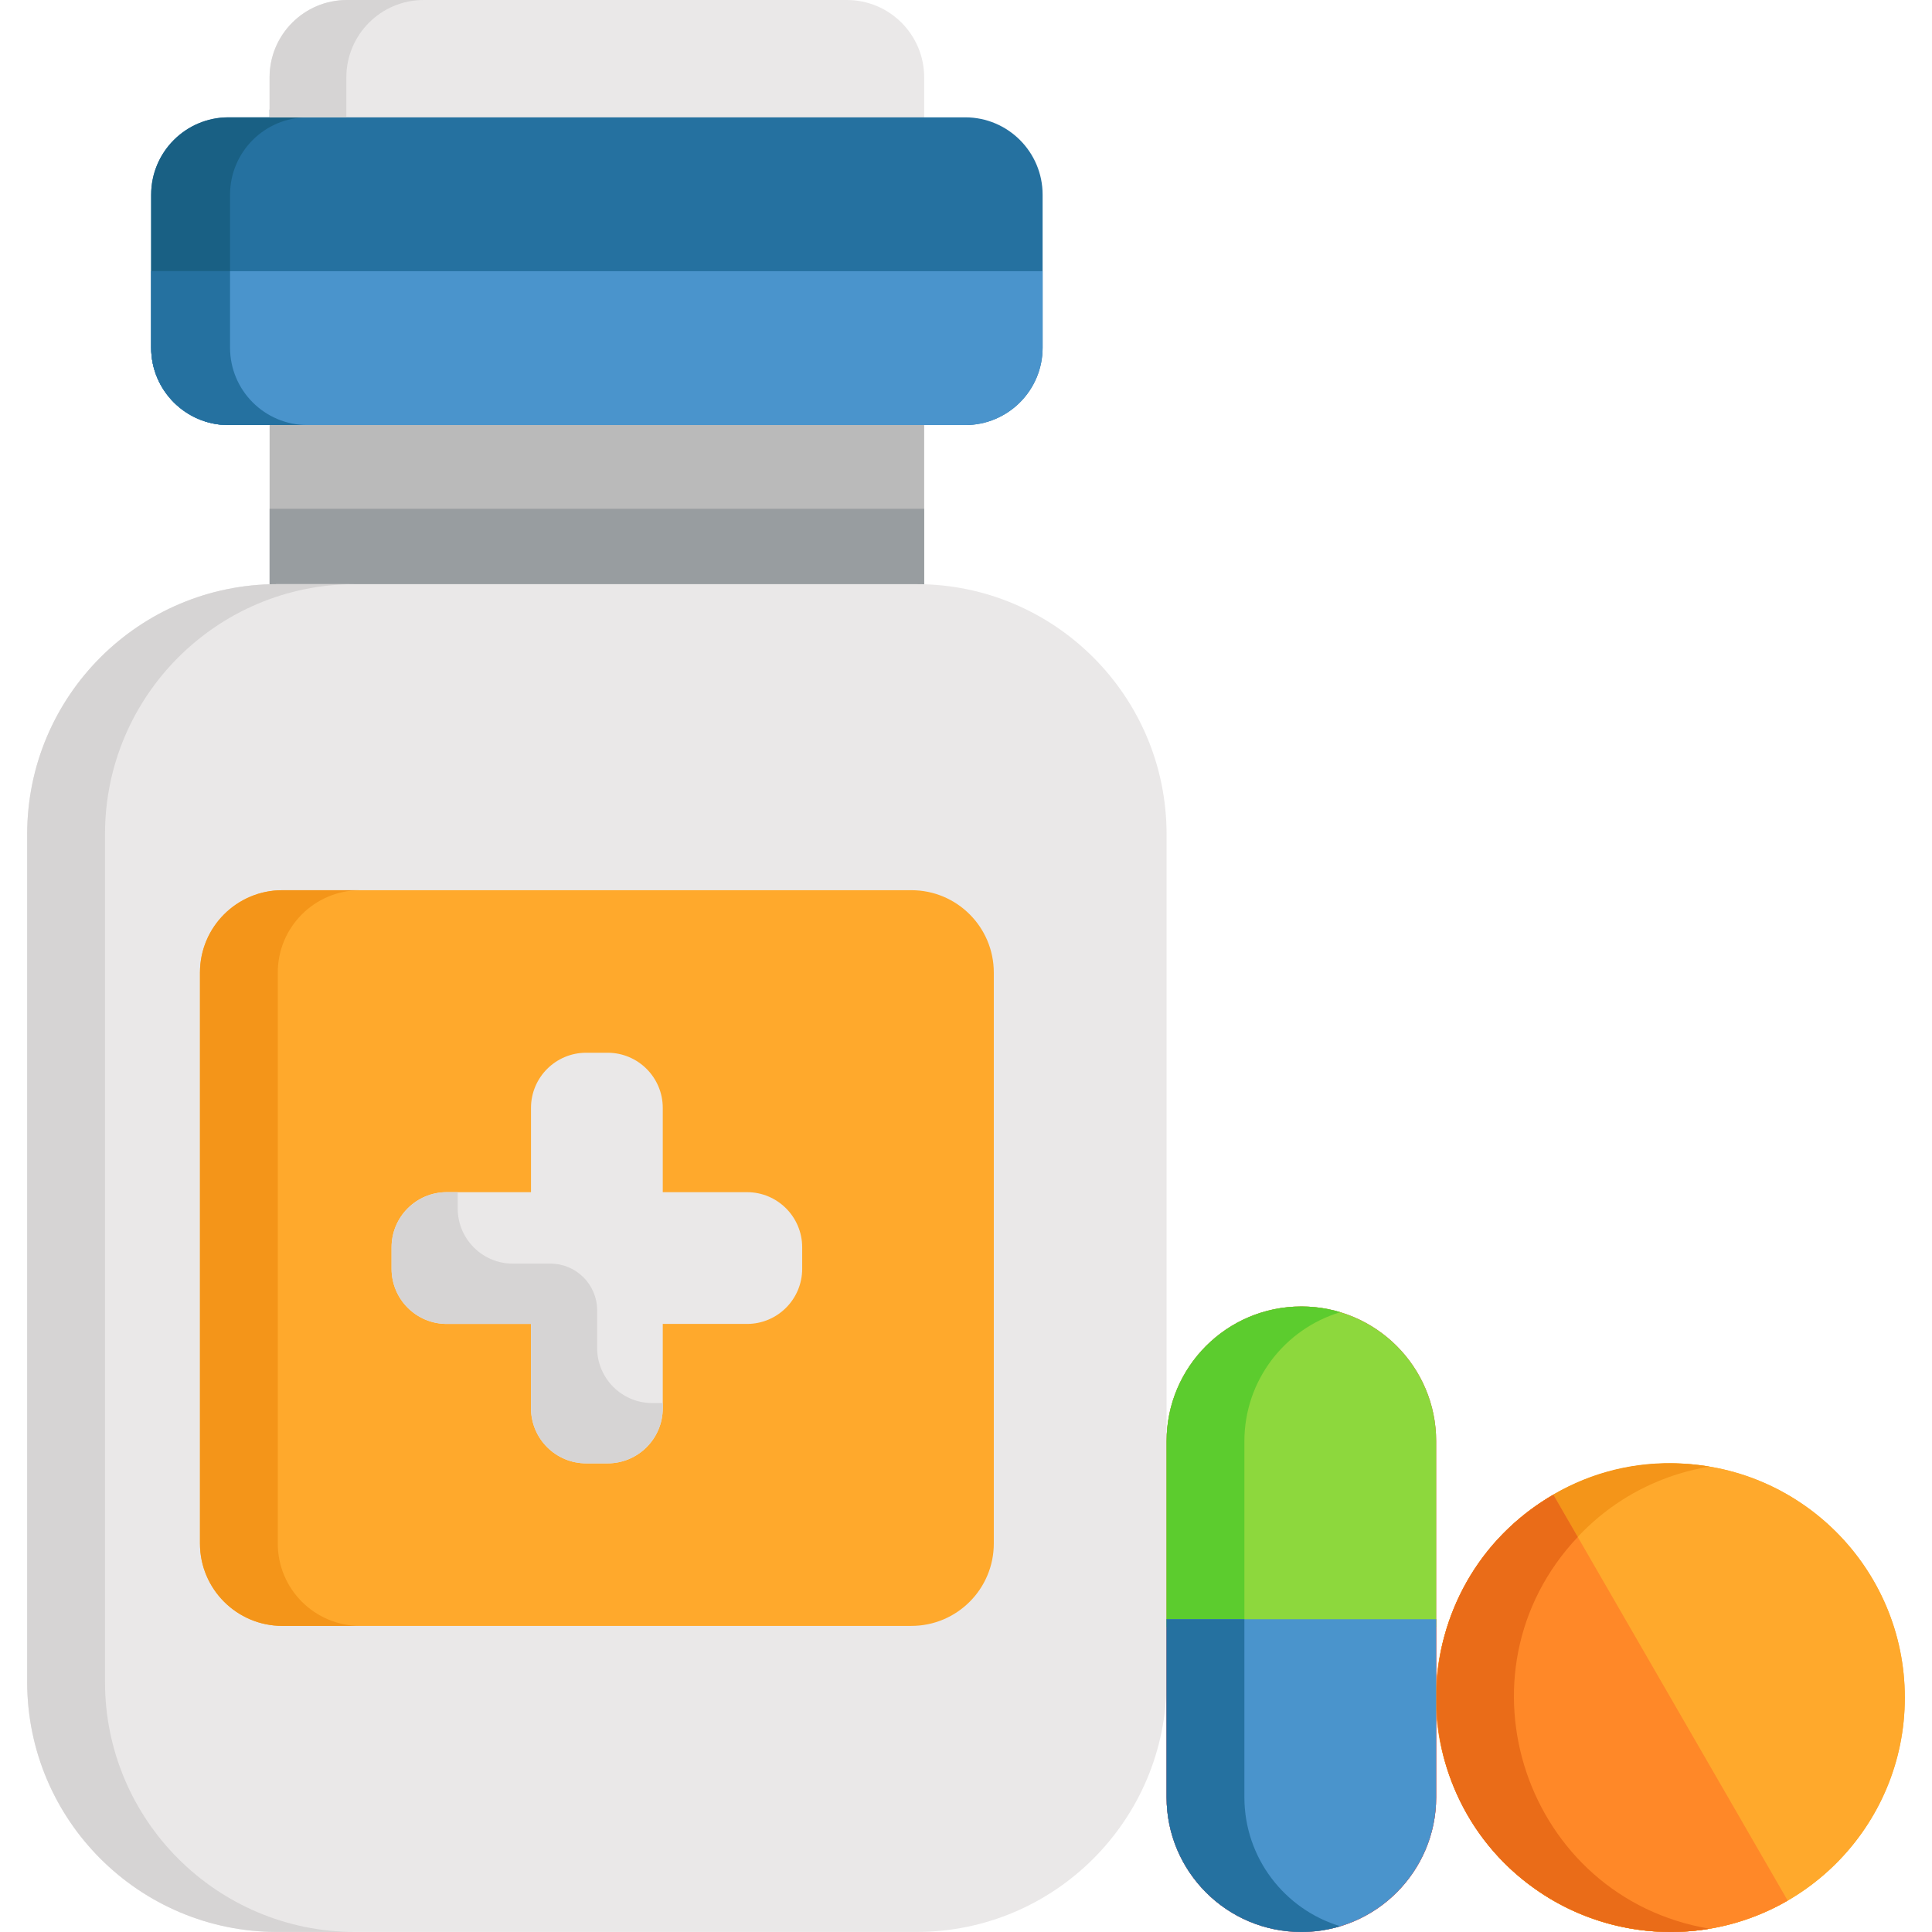 <?xml version="1.0" encoding="iso-8859-1"?>
<!-- Generator: Adobe Illustrator 19.0.0, SVG Export Plug-In . SVG Version: 6.00 Build 0)  -->
<svg version="1.1" id="Capa_1" xmlns="http://www.w3.org/2000/svg" xmlns:xlink="http://www.w3.org/1999/xlink" x="0px" y="0px"
	 viewBox="0 0 512 512" style="enable-background:new 0 0 512 512;" xml:space="preserve">
<path style="fill:#2571A0;" d="M255.792,31.096h-10.874l-2.062-2.062H73.506l-2.062,2.062H60.567c-11.327,0-20.51,9.182-20.51,20.51
	v40.53c0,11.327,9.182,20.51,20.51,20.51h195.224c11.329,0,20.512-9.183,20.512-20.51v-40.53
	C276.303,40.278,267.121,31.096,255.792,31.096z"/>
<path style="fill:#196084;" d="M60.965,92.136v-40.53c0-11.328,9.182-20.51,20.51-20.51h10.876v-2.062H71.444v2.062H60.567
	c-11.327,0-20.51,9.182-20.51,20.51v40.53c0,11.327,9.182,20.51,20.51,20.51h20.907C70.148,112.646,60.965,103.463,60.965,92.136z"
	/>
<rect x="71.447" y="109.55" style="fill:#BABABA;" width="173.47" height="50.563"/>
<rect x="71.447" y="134.83" style="fill:#989DA0;" width="173.47" height="25.281"/>
<path style="fill:#EAE8E8;" d="M309.155,445.708c0,36.607-29.676,66.281-66.28,66.281H73.485c-36.605,0-66.281-29.674-66.281-66.281
	V221.085c0-36.607,29.676-66.281,66.281-66.281h169.389c36.604,0,66.28,29.675,66.28,66.281v224.623H309.155z"/>
<path style="fill:#D6D4D4;" d="M27.824,445.708V221.085c0-36.607,29.676-66.281,66.281-66.281h-20.62
	c-36.605,0-66.281,29.675-66.281,66.281v224.623c0,36.607,29.676,66.281,66.281,66.281h20.62
	C57.501,511.989,27.824,482.315,27.824,445.708z"/>
<path style="fill:#4A94CC;" d="M40.058,71.871v20.265c0,11.327,9.182,20.51,20.51,20.51h195.224c11.329,0,20.512-9.183,20.512-20.51
	V71.871H40.058z"/>
<path style="fill:#2571A0;" d="M60.965,92.136V71.871H40.058v20.265c0,11.327,9.182,20.51,20.51,20.51h20.907
	C70.148,112.646,60.965,103.463,60.965,92.136z"/>
<g>
	<circle style="fill:#FFA92C;" cx="442.707" cy="449.9" r="62.09"/>
	<path style="fill:#FFA92C;" d="M388.932,480.944c17.147,29.698,55.123,39.873,84.822,22.728l-62.093-107.548
		C381.963,413.269,371.785,451.245,388.932,480.944z"/>
</g>
<g>
	<path style="fill:#EA473B;" d="M344.878,511.989c-19.728,0-35.723-15.993-35.723-35.723v-94.312
		c0-19.73,15.995-35.724,35.723-35.724c19.73,0,35.725,15.994,35.725,35.724v94.312
		C380.603,495.997,364.609,511.989,344.878,511.989z"/>
	<path style="fill:#EA473B;" d="M309.155,429.11v47.156c0,19.73,15.995,35.723,35.723,35.723c19.73,0,35.725-15.993,35.725-35.723
		V429.11H309.155z"/>
</g>
<circle style="fill:#FFA92C;" cx="442.707" cy="449.9" r="62.09"/>
<path style="fill:#F49519;" d="M409.553,480.944c-21.62-37.446,0.79-85.091,43.44-92.282c-51.451-8.671-90.356,46.738-64.06,92.282
	c13.336,23.097,39.27,34.378,64.112,30.19C435.412,508.162,419.191,497.637,409.553,480.944z"/>
<path style="fill:#FF8828;" d="M388.932,480.944c17.147,29.698,55.123,39.873,84.822,22.728l-62.093-107.548
	C381.963,413.269,371.785,451.245,388.932,480.944z"/>
<path style="fill:#EA6C18;" d="M410.394,502.928c12.731,7.738,27.991,10.681,42.648,8.205
	c-48.814-8.228-68.926-67.734-34.918-103.813l-6.464-11.197C371.082,419.551,369.976,478.291,410.394,502.928z"/>
<path style="fill:#8DD83D;" d="M380.603,431.172v-49.218c0-19.73-15.995-35.724-35.725-35.724
	c-19.728,0-35.723,15.994-35.723,35.724v49.218H380.603z"/>
<path style="fill:#5CCC2E;" d="M355.188,347.747c-3.265-0.983-6.725-1.517-10.31-1.517c-19.728,0-35.723,15.994-35.723,35.724
	v49.218h20.62v-49.218C329.775,365.81,340.487,352.173,355.188,347.747z"/>
<path style="fill:#FFA92C;" d="M263.367,409.046c0,12.059-9.775,21.833-21.834,21.833H74.827c-12.058,0-21.833-9.775-21.833-21.833
	V257.747c0-12.059,9.775-21.833,21.833-21.833h166.707c12.059,0,21.834,9.774,21.834,21.833v151.299H263.367z"/>
<path style="fill:#F49519;" d="M73.614,409.046V257.747c0-12.059,9.775-21.833,21.833-21.833h-20.62
	c-12.058,0-21.833,9.774-21.833,21.833v151.298c0,12.059,9.775,21.833,21.833,21.833h20.62
	C83.389,430.879,73.614,421.104,73.614,409.046z"/>
<g>
	<path style="fill:#EAE8E8;" d="M197.971,315.938H175.64v-22.333c0-8.073-6.546-14.616-14.619-14.616h-5.683
		c-8.074,0-14.618,6.544-14.618,14.616v22.333h-22.331c-8.074,0-14.619,6.544-14.619,14.617v5.683
		c0,8.075,6.545,14.617,14.619,14.617h22.331v22.333c0,8.073,6.544,14.618,14.618,14.618h5.683c8.073,0,14.619-6.545,14.619-14.618
		v-22.333h22.331c8.073,0,14.617-6.543,14.617-14.617v-5.683C212.588,322.482,206.044,315.938,197.971,315.938z"/>
	<path style="fill:#EAE8E8;" d="M224.409,0H91.953c-11.329,0-20.51,9.183-20.51,20.51v10.586h173.474V20.51
		C244.918,9.183,235.736,0,224.409,0z"/>
</g>
<g>
	<path style="fill:#D6D4D4;" d="M112.295,0H91.953c-11.329,0-20.51,9.183-20.51,20.51v10.586h20.342V20.51
		C91.785,9.183,100.966,0,112.295,0z"/>
	<path style="fill:#D6D4D4;" d="M135.917,334.874c-8.074,0-14.619-6.543-14.619-14.617v-4.319h-2.909
		c-8.074,0-14.619,6.544-14.619,14.617v5.683c0,8.075,6.545,14.617,14.619,14.617h22.331v22.333c0,8.073,6.544,14.618,14.618,14.618
		h5.683c8.073,0,14.619-6.545,14.619-14.618v-1.363h-2.774c-8.074,0-14.618-6.545-14.618-14.618v-9.172v-0.788
		c0-6.833-5.539-12.372-12.372-12.372h-8.797h-1.162V334.874z"/>
</g>
<path style="fill:#4A94CC;" d="M309.155,429.11v47.156c0,19.73,15.995,35.723,35.723,35.723c19.73,0,35.725-15.993,35.725-35.723
	V429.11H309.155z"/>
<path style="fill:#2571A0;" d="M329.775,476.266V429.11h-20.62v47.156c0,19.73,15.995,35.723,35.723,35.723
	c3.585,0,7.045-0.534,10.31-1.517C340.487,506.047,329.775,492.411,329.775,476.266z"/>
<g>
</g>
<g>
</g>
<g>
</g>
<g>
</g>
<g>
</g>
<g>
</g>
<g>
</g>
<g>
</g>
<g>
</g>
<g>
</g>
<g>
</g>
<g>
</g>
<g>
</g>
<g>
</g>
<g>
</g>
</svg>
